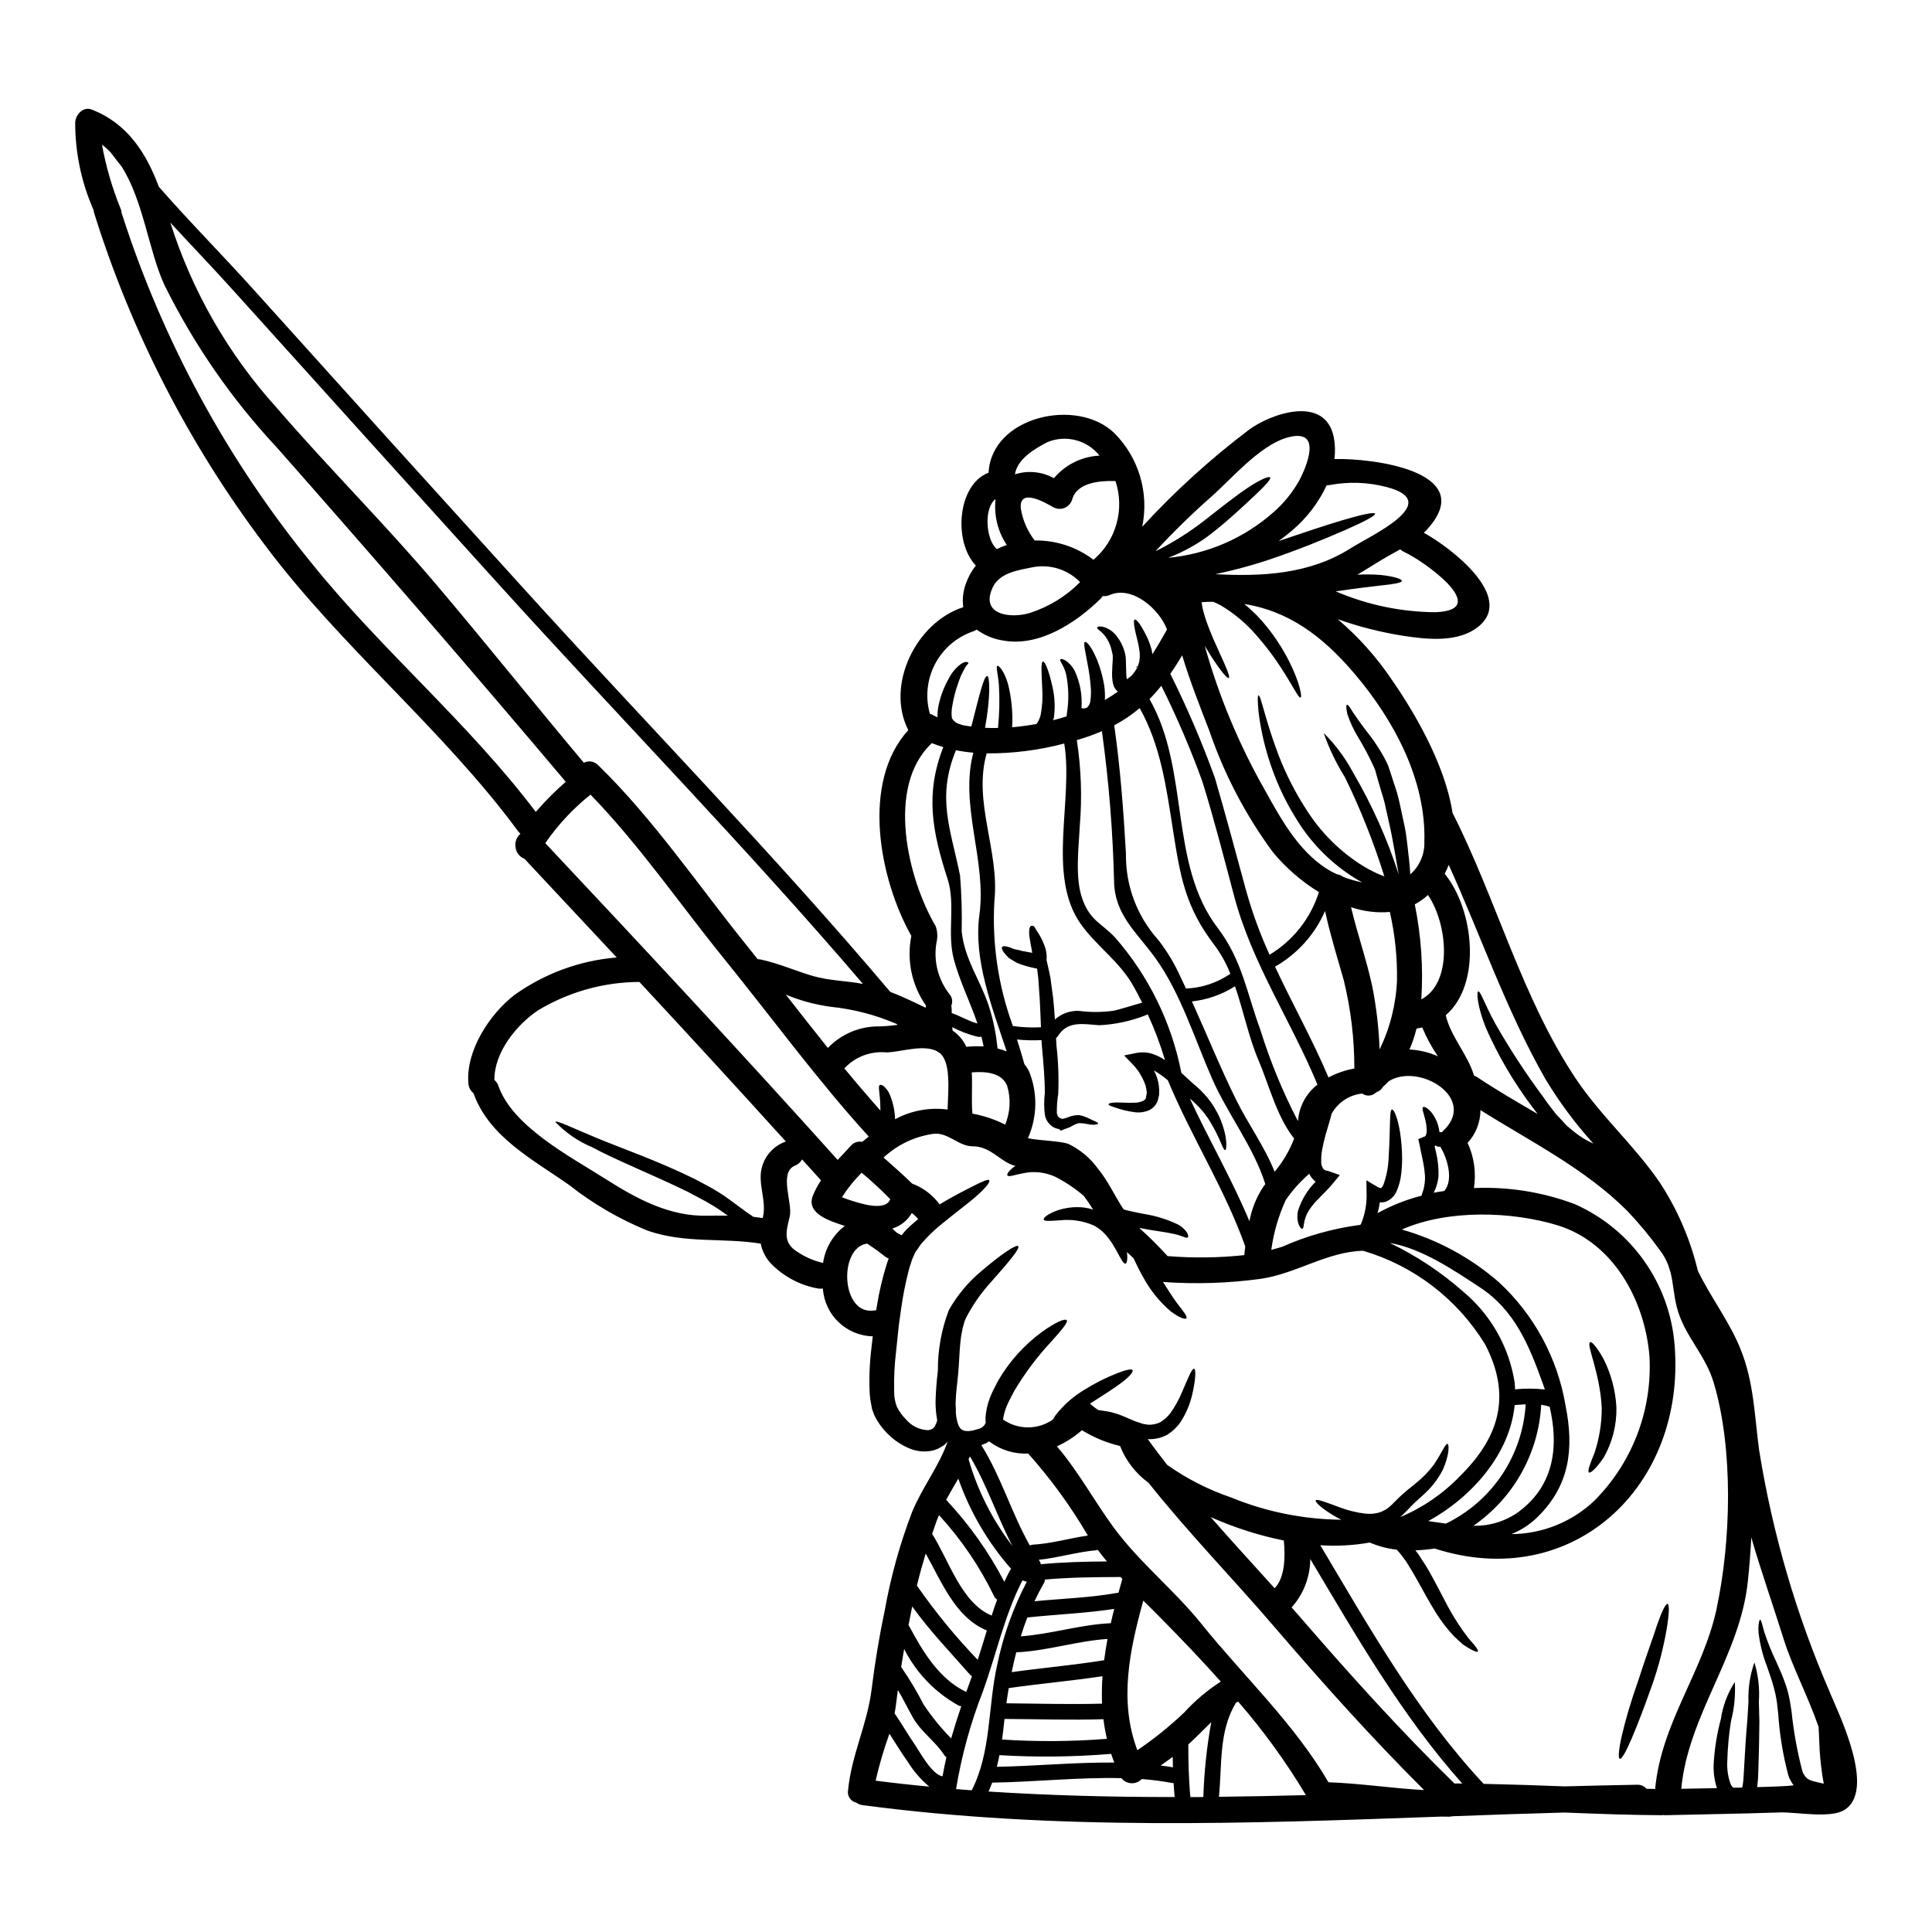 <?xml version="1.0" encoding="UTF-8"?>
<!-- Uploaded to: ICON Repo, www.svgrepo.com, Generator: ICON Repo Mixer Tools -->
<svg fill="#000000" width="800px" height="800px" version="1.1" viewBox="144 144 512 512" xmlns="http://www.w3.org/2000/svg">
 <g>
  <path d="m508.45 348.11-0.09-0.207-0.23-0.574h-0.004c-1.27-2.789-2.707-5.496-4.305-8.105-1.137-1.887-2.062-3.894-2.758-5.988-0.32-1.496-0.367-2.363-0.113-2.465 0.25-0.102 0.789 0.602 1.543 1.914 0.832 1.18 1.969 2.902 3.613 5.043 2.051 2.531 3.832 5.269 5.316 8.172l0.301 0.668c0.086 0.133 0.148 0.281 0.184 0.438l0.117 0.324c0.137 0.438 0.301 0.875 0.438 1.312 0.301 0.898 0.574 1.793 0.875 2.715v-0.004c0.68 1.906 1.234 3.852 1.656 5.828 0.438 2.074 0.875 4.074 1.289 6.035 0.418 1.961 0.551 3.797 0.789 5.57 0.301 2.512 0.555 4.809 0.668 6.926h0.004c2.465-2.168 3.832-5.328 3.727-8.609 0.508-16.371-8.125-32.391-18.531-44.59-8.703-10.27-17.711-16.598-29.191-18.465 2.195 1.793 4.195 3.812 5.965 6.031 2.293 2.856 4.281 5.941 5.938 9.207 2.805 5.57 3.477 9.445 3.016 9.578-0.555 0.184-2.117-3.246-5.387-8.219-1.895-2.906-4-5.668-6.297-8.266-2.703-3.141-5.891-5.82-9.449-7.941-0.664-0.359-1.348-0.68-2.047-0.965-0.992 0-2.004 0.043-3.039 0.113 0.066 0.508 0.137 1.012 0.227 1.52h0.004c0.355 1.492 0.801 2.957 1.336 4.394 1.016 2.785 2.164 5.25 3.086 7.297 1.891 4.098 2.973 6.656 2.555 6.883-0.418 0.227-2.16-1.867-4.672-5.731-0.527-0.832-1.105-1.773-1.703-2.785h-0.004c3.727 13.328 9.07 26.148 15.91 38.18 4.512 8.129 9.625 17.496 18.254 21.938 0.324 0.137 0.645 0.301 0.969 0.438v0.004c0.543 0.055 1.055 0.273 1.473 0.621 1.664 0.664 3.391 1.168 5.156 1.496-0.594-0.293-1.168-0.613-1.727-0.965-6.438-3.957-11.84-9.387-15.77-15.84-3.211-5.133-5.723-10.668-7.477-16.461-1.188-3.871-2.035-7.836-2.531-11.855-0.277-2.832-0.277-4.402-0.023-4.445 0.621-0.113 1.656 6.102 5.156 15.402v0.004c2.047 5.406 4.688 10.574 7.871 15.398 3.789 5.852 8.828 10.789 14.754 14.457 1.77 1.082 3.637 1.988 5.574 2.719-2.809-9-6.293-17.773-10.426-26.246-2.316-3.688-4.211-7.629-5.641-11.742 3.129 3.098 5.766 6.656 7.824 10.547 4.984 8.504 9.023 17.527 12.043 26.91-0.324-1.934-0.711-4.051-1.105-6.352-0.344-1.723-0.641-3.66-1.035-5.457-0.395-1.793-0.828-3.731-1.266-5.688-0.344-1.934-1.035-3.863-1.574-5.731-0.254-0.945-0.531-1.844-0.789-2.754-0.137-0.461-0.25-0.898-0.371-1.336zm-104.91 174.52 0.531-0.25c0.184-0.113 0.16-0.137 0.277-0.184v-0.004c0.215-0.168 0.406-0.359 0.574-0.574 0.094-0.207 0.184-0.395 0.301-0.598-0.047-0.461-0.062-0.922-0.043-1.383 0.117-1.75 0.496-3.477 1.125-5.117l0.438-1.078c0.094-0.207 0.117-0.301 0.281-0.621l0.277-0.555c0.395-0.758 0.789-1.52 1.18-2.301l-0.004-0.004c2.941-5.086 6.91-9.512 11.652-12.988 3.637-2.625 6.121-3.617 6.562-3.109 0.441 0.508-1.383 2.672-4.168 5.754h-0.004c-3.652 3.938-6.887 8.242-9.645 12.848-0.348 0.668-0.711 1.359-1.059 2.004l-0.25 0.508h-0.004c-0.094 0.145-0.172 0.301-0.23 0.461l-0.484 1.059c-0.477 1.129-0.816 2.312-1.012 3.519-0.023 0.051-0.031 0.105-0.023 0.16 3.969 2.797 9.266 2.797 13.234 0 0.211-0.387 0.441-0.766 0.695-1.129 2.082-2.676 4.641-4.945 7.547-6.691 2.766-1.742 5.688-3.223 8.727-4.418 2.328-0.898 3.844-1.266 4.121-0.832 0.277 0.438-0.789 1.703-2.785 3.223-2 1.52-4.856 3.336-7.961 5.316l-0.555 0.348h-0.004c0.184 0.109 0.355 0.242 0.508 0.395 0.539 0.477 1.117 0.91 1.73 1.289 0.395 0.066 0.789 0.113 1.238 0.184v0.004c0.68 0.078 1.359 0.191 2.027 0.34 0.621 0.184 1.266 0.367 1.934 0.555 1.359 0.484 2.879 1.18 4.121 1.703v0.004c0.621 0.258 1.262 0.48 1.91 0.664l0.461 0.16 0.113 0.047 0.277 0.047 1.152 0.18v0.004c1.098 0.039 2.188-0.188 3.176-0.664 0.996-0.609 1.879-1.391 2.602-2.305 1.32-1.832 2.414-3.812 3.269-5.902 1.574-3.684 2.555-6.125 3.109-5.965 0.484 0.113 0.461 2.691-0.508 6.859v0.004c-0.59 2.508-1.594 4.902-2.969 7.082-0.949 1.414-2.18 2.613-3.617 3.523-1.582 0.867-3.379 1.277-5.18 1.18 1.637 2.301 3.363 4.559 5.117 6.812v0.004c5.195 3.676 10.898 6.582 16.926 8.633 9.277 3.812 19.203 5.816 29.234 5.906-0.508-0.25-0.969-0.484-1.406-0.734-3.727-2.141-5.617-3.961-5.363-4.398 0.25-0.438 2.715 0.504 6.496 1.91v-0.004c2.125 0.805 4.344 1.344 6.602 1.613 1.203 0.137 2.422 0.051 3.594-0.254 1.25-0.379 2.387-1.055 3.316-1.969 0.898-0.852 1.934-1.969 3.148-3.062l0.945-0.789 0.395-0.344 0.438-0.348c0.551-0.438 1.148-0.898 1.609-1.312l-0.004 0.008c1.777-1.41 3.367-3.043 4.727-4.859 2.188-3.219 3.086-5.707 3.66-5.547 0.438 0.113 0.555 2.828-1.285 6.926h-0.004c-1.199 2.324-2.801 4.422-4.723 6.195-0.531 0.527-1.035 0.945-1.574 1.426l-0.395 0.371-0.23 0.207-0.18 0.156-0.715 0.691c-0.965 0.945-2.004 2.141-3.43 3.43h-0.004c5.984-2.516 11.387-6.231 15.883-10.91 10.453-10.336 13.652-21.363 6.609-34.879v0.004c-7.324-11.988-18.848-20.828-32.324-24.797-9.484 0.227-17.656 6.008-26.957 7.41-8.641 1.195-17.383 1.48-26.082 0.855 1.406 2.254 2.695 4.211 3.754 5.66 1.656 2.141 2.828 3.57 2.441 3.984-0.324 0.371-2.004-0.203-4.281-1.969h-0.004c-2.875-2.504-5.281-5.496-7.109-8.844-1.016-1.793-1.867-3.5-2.602-5.117-0.598-0.555-1.18-1.082-1.75-1.637 0.23 1.867 0 2.996-0.367 3.062-0.578 0.137-1.289-1.383-2.488-3.566-0.301-0.531-0.645-1.129-1.016-1.727-0.406-0.621-0.844-1.219-1.312-1.793-0.98-1.262-2.223-2.297-3.637-3.039-2.789-1.211-5.84-1.68-8.863-1.359-2.441 0.16-4.234 0.348-4.371-0.207-0.113-0.484 1.125-1.543 3.844-2.488 1.59-0.512 3.25-0.777 4.922-0.789 1.469-0.023 2.934 0.195 4.332 0.648-0.832-1.316-1.656-2.535-2.512-3.66-2.289-1.953-4.793-3.633-7.465-5.008-2.676-1.242-5.684-1.582-8.566-0.965-1.105 0.25-2.094 0.438-2.856 0.641-0.758 0.203-1.219 0.137-1.336-0.09-0.113-0.227 0.09-0.668 0.598-1.219h0.004c0.453-0.492 0.973-0.922 1.543-1.27-3.867-0.875-6.422-5.203-11.352-5.203-3.707 0.023-6.469-3.727-10.312-3.312-4.973 0.672-9.613 2.875-13.285 6.297 2.578 2.254 5.117 4.535 7.574 6.902 2.914 1.086 5.441 3.004 7.277 5.512 3.613-2.188 6.691-3.727 8.816-4.809 2.555-1.289 4.051-1.969 4.328-1.574 0.281 0.395-0.664 1.68-2.805 3.66-2.211 2.051-5.574 4.469-9.414 7.621v-0.004c-2.051 1.621-3.945 3.422-5.664 5.391-0.395 0.504-0.766 1.031-1.105 1.574l-0.574 0.789-0.418 0.922-0.48 1.082-0.301 0.969-0.324 0.965-0.301 1.129 0.004-0.004c-0.848 3.297-1.504 6.641-1.969 10.016-0.23 1.727-0.555 3.707-0.715 5.363-0.18 1.887-0.395 3.82-0.598 5.754-0.438 3.582-0.617 7.191-0.527 10.797-0.016 1.379 0.234 2.746 0.734 4.031 0.621 1.227 1.438 2.348 2.418 3.312 1.465 1.758 3.617 2.797 5.902 2.856 0.191-0.031 0.375-0.078 0.555-0.141l0.277-0.113 0.137-0.07h0.047c0.211-0.148 0.402-0.32 0.574-0.508 0-0.094 0.047-0.113 0.113-0.184h0.004c0.289-0.504 0.508-1.047 0.645-1.609-0.293-1.598-0.438-3.215-0.438-4.84 0.062-2.754 0.27-5.508 0.621-8.242-0.047-5.504 0.938-10.969 2.902-16.113 2.203-3.906 5.098-7.387 8.539-10.266 5.594-4.789 9.344-7.184 9.84-6.691 0.574 0.551-2.394 4.098-7.113 9.414l0.004 0.004c-2.715 2.938-5.008 6.238-6.82 9.805-0.195 0.461-0.359 0.938-0.48 1.426-0.168 0.496-0.301 1.004-0.395 1.52-0.254 1.141-0.43 2.293-0.531 3.453-0.25 2.441-0.301 5.117-0.551 7.965-0.25 2.852-0.645 5.387-0.688 7.805h-0.004c-0.012 0.148-0.012 0.293 0 0.438 0.043 0.758 0.066 1.543 0.066 2.363 0.062 1.133 0.297 2.254 0.695 3.316 0.367 0.641 0.621 1.102 1.125 1.242v0.004c0.262 0.145 0.551 0.227 0.852 0.234 0.371 0.051 0.754 0.043 1.125-0.023 0.422-0.031 0.84-0.117 1.242-0.25l0.621-0.184 0.324-0.09 0.16-0.047zm225.4 69.914c2.363 5.641 12.43 26.082 3.707 31.191-3.754 2.211-12.824 0.441-16.879 0.578-10.082 0.344-20.164 0.484-30.25 0.734l0.008 0.004c-0.219 0.023-0.434 0.004-0.645-0.047-0.168 0.027-0.34 0.047-0.508 0.047-8.586-0.047-17.148-0.371-25.738-0.711-9.926 0.277-19.852 0.605-29.789 0.988-0.285 0.074-0.578 0.113-0.875 0.113-0.691 0-1.359-0.023-2.051-0.023-51.168 1.844-102.12 3.754-153.34-3.039h0.004c-0.602-0.082-1.172-0.309-1.66-0.664-1.457-0.312-2.418-1.707-2.188-3.176 0.852-9.277 5.086-17.5 6.238-26.766 0.875-7.066 2.027-14.062 3.5-21.043 1.59-8.895 4.019-17.621 7.25-26.059 2.648-6.441 7.086-12.039 9.395-18.578 0-0.023 0-0.023-0.023-0.023-0.25 0.301-0.461 0.461-0.691 0.715l-0.09 0.09-0.301 0.23-0.16 0.09-0.348 0.207-0.711 0.414v0.004c-0.5 0.234-1.016 0.426-1.543 0.574-2.109 0.488-4.316 0.285-6.301-0.574-1.844-0.766-3.543-1.848-5.016-3.199-1.559-1.387-2.863-3.031-3.867-4.859l-0.434-0.902c-0.113-0.258-0.211-0.52-0.297-0.789l-0.117-0.324-0.043-0.16-0.047-0.066-0.07-0.301-0.137-0.789-0.004 0.004c-0.219-1.023-0.367-2.062-0.438-3.109-0.188-3.981-0.043-7.969 0.438-11.922 0.117-1.105 0.23-2.188 0.371-3.269-7.023-0.156-12.762-5.656-13.215-12.664-0.383 0.055-0.77 0.062-1.152 0.023-4.551-0.785-8.762-2.918-12.09-6.121-1.672-1.539-2.801-3.57-3.227-5.801-10.293-1.633-19.844 0.047-29.973-3.43-7.445-3.027-14.426-7.09-20.742-12.062-9.578-6.769-21.273-12.711-25.414-24.379-0.781-0.613-1.266-1.523-1.34-2.512-0.789-8.633 5.598-18.418 12.16-23.48 7.977-5.719 17.355-9.164 27.137-9.969-8.133-8.727-16.285-17.441-24.445-26.152v0.004c-1.422-0.551-2.371-1.91-2.394-3.434-0.016-0.129-0.023-0.262-0.023-0.395 0.027-1.082 0.52-2.102 1.348-2.801-0.203-0.184-0.387-0.383-0.555-0.598-20.102-27.262-46.875-48.766-67.223-75.996-20-26.488-35.285-56.219-45.188-87.898-0.066-0.246-0.109-0.5-0.137-0.758-3.25-7.352-4.918-15.305-4.887-23.344 0.16-2.027 2.117-4.211 4.375-3.336 9.551 3.727 14.457 11.578 17.793 20.469 8.148 9.32 16.988 18.207 25.117 27.258 23.688 26.336 47.445 52.633 71.273 78.887 32.324 35.66 66.344 70.402 97.438 107.21 3.199 1.219 6.297 2.715 9.391 4.211 0.012-0.199 0.035-0.398 0.066-0.598-3.762-5.356-5.16-12.023-3.863-18.441-8.449-14.984-13.445-40.68-0.809-54.539-6.102-11.922 2.074-28.566 14.562-32.574v0.004c-0.281-2.106-0.043-4.25 0.695-6.238 0.598-1.738 1.492-3.359 2.648-4.789-6.082-6.398-4.859-21.527 3.363-24.613 0.789-14.957 23.434-20.027 33.285-10.543 6.516 6.504 9.309 15.852 7.434 24.863 8.609-9.363 18.039-17.938 28.18-25.621 5.711-4.301 20.258-9.504 22.586 1.867l-0.004-0.004c0.375 1.914 0.43 3.875 0.164 5.805 10.684-0.23 36.348 3.336 25.875 17.105-0.66 0.867-1.383 1.684-2.168 2.438 7.277 4.004 23.918 16.828 14.688 24.68-5.316 4.535-13.746 3.613-20.191 2.621h0.004c-5.894-0.934-11.691-2.406-17.32-4.394 5.453 4.641 10.254 10 14.262 15.934 5.594 8.035 14.168 22.262 16.156 35.379 11.699 23.047 18.324 48.969 32.738 70.539 6.562 9.785 15.469 17.637 22.121 27.328v-0.004c4.723 7.18 8.16 15.129 10.156 23.484 3.477 7.207 8.516 13.629 11.441 21.09 3.43 8.66 3.59 17.426 4.809 26.516h0.004c3.547 22.094 9.852 43.656 18.762 64.184zm-1.633 24.152h0.004c-0.539-2.938-0.902-5.906-1.082-8.887-0.094-2.211-0.188-4.258-0.277-6.148-2.754-7.961-6.981-16.02-9.234-23.18-2.754-8.84-5.965-17.891-8.609-27.051-0.207 3.984-0.508 7.894-0.922 11.719-2.074 19.68-15.797 35.293-17.637 54.906 3.148-0.07 6.297-0.113 9.445-0.184l0.004-0.004c-0.727-2.223-1.008-4.57-0.828-6.906 0.246-3.844 0.871-7.652 1.867-11.371 0.523-3.504 1.785-6.859 3.703-9.84 0.211 3.484-0.133 6.981-1.012 10.359-0.578 3.621-0.906 7.273-0.992 10.938-0.078 1.941 0.219 3.879 0.879 5.707 0.156 0.41 0.43 0.766 0.785 1.016 0.789-0.023 1.543-0.023 2.301-0.047v-0.023h0.004c0.121-0.52 0.203-1.043 0.254-1.574 0.137-0.965 0.137-2.301 0.227-3.406 0.137-2.301 0.277-4.516 0.395-6.633 0.117-2.117 0.32-4.121 0.461-6.008 0.141-1.887 0.227-3.617 0.32-5.203v0.004c-0.129-3.508 0.406-7.008 1.574-10.316 1.02 3.379 1.418 6.91 1.18 10.43 0.023 1.609 0.094 3.387 0.137 5.269-0.043 1.891-0.066 3.894-0.09 6.012-0.023 2.117-0.137 4.348-0.184 6.652-0.066 1.18-0.023 2.234-0.203 3.617-0.023 0.344-0.07 0.688-0.117 1.059 2.027-0.047 4.078-0.117 6.102-0.207 1.18-0.047 2.363-0.137 3.57-0.25l-0.004-0.004c-0.238-0.324-0.453-0.664-0.645-1.016l-0.527-0.965-0.254-0.758h-0.004c-1.41-5.359-2.305-10.84-2.668-16.371-0.16-1.219-0.254-2.508-0.438-3.59-0.172-1.062-0.402-2.113-0.691-3.148-0.527-2.047-1.262-3.981-1.867-5.777-1.109-2.863-1.852-5.859-2.207-8.906-0.137-2.188 0.207-3.312 0.414-3.363 0.324 0 0.508 1.219 1.082 3.176 0.918 2.769 2.012 5.477 3.269 8.105 0.758 1.723 1.656 3.613 2.394 5.824 0.41 1.156 0.73 2.34 0.969 3.543 0.277 1.219 0.414 2.363 0.621 3.637 0.543 5.266 1.48 10.484 2.809 15.609l0.25 0.758 0.281 0.395c0.117 0.305 0.316 0.566 0.574 0.762 0.113 0.117 0.203 0.23 0.324 0.348l0.438 0.227h-0.004c0.336 0.188 0.703 0.32 1.082 0.395 0.859 0.234 1.789 0.449 2.797 0.672zm-28.387-46.445c3.82-17.711 4.488-42.117-0.734-59.719-2.234-7.621-7.918-12.637-9.809-20.117-0.852-3.34-0.922-6.332-1.68-9.281l-0.621-1.934v0.004c-0.516-1.332-1.211-2.586-2.07-3.727-2.664-3.695-5.57-7.211-8.703-10.523-11.305-11.305-25.586-18.352-38.965-26.766v0.004c-0.004 3.219-1.223 6.316-3.41 8.676 1.73 3.738 2.312 7.906 1.68 11.977 9.082-0.391 18.145 1.051 26.66 4.234 7.379 3.25 13.738 8.441 18.406 15.016 4.668 6.57 7.473 14.285 8.113 22.324 3.062 37.457-26.98 65.73-63.586 53.961-1.695 0.25-3.402 0.41-5.117 0.48 0.227 0.301 0.395 0.461 0.734 0.922l0.668 1.039c0.922 1.359 1.82 2.781 2.644 4.301 1.68 2.996 3.086 5.848 4.445 8.379l0.004 0.004c1.176 2.199 2.484 4.328 3.914 6.375 0.617 0.832 1.18 1.574 1.676 2.277 0.578 0.668 1.062 1.242 1.477 1.703 0.789 0.969 1.18 1.613 0.988 1.82-0.191 0.203-0.852-0.043-1.969-0.641-0.527-0.324-1.18-0.691-1.934-1.219-0.691-0.598-1.473-1.316-2.363-2.141h0.004c-1.844-1.957-3.484-4.094-4.902-6.379-1.574-2.535-3.148-5.387-4.723-8.266-0.809-1.477-1.637-2.832-2.441-4.144l-0.598-0.969c-0.094-0.16-0.441-0.574-0.621-0.852l-0.004 0.004c-0.398-0.598-0.84-1.168-1.312-1.707-0.203-0.25-0.395-0.461-0.621-0.688-2.449-0.277-4.844-0.906-7.113-1.867-0.023 0-0.023-0.023-0.047-0.023-4.32 0.773-8.723 1.012-13.102 0.715 13.074 21.938 25.785 44.5 43.297 63.238 7.16 0.16 14.301 0.383 21.43 0.668 6.398-0.16 12.801-0.324 19.223-0.438l0.004 0.004c0.957-0.047 1.887 0.352 2.512 1.082 0.758 0 1.52 0 2.277 0.043 1.641-17.66 12.648-30.805 16.309-47.844zm-32.113-28.844h0.004c9.891-10.078 15.09-23.859 14.316-37.961-1.18-14.664-9.445-30.203-24.473-34.762-11.855-3.613-28.844-4.281-41.141 1.152 9.484 2.707 18.258 7.469 25.695 13.949 9.352 8.645 15.57 20.148 17.68 32.711 2.277 11.375 1.125 21.156-7.414 29.52-1.988 1.957-4.34 3.496-6.93 4.535 8.328-0.047 16.316-3.324 22.281-9.137zm-5.512-97.355h0.004c1.52 1.211 3.191 2.227 4.969 3.016-4.785-5.285-9.051-11.023-12.727-17.129-10.336-18.105-17.035-37.844-25.625-56.746-0.297 0.809-0.648 1.598-1.059 2.359 7.781 9.508 9.875 29.238 0.277 37.504 1.383 5.801 5.777 10.27 7.508 16h-0.004c0.293 0.094 0.57 0.227 0.828 0.395 5.117 3.43 10.594 6.582 16.023 9.762-0.551-0.715-1.082-1.406-1.609-2.121v-0.004c-4.793-6.383-8.84-13.297-12.066-20.598-2.363-5.848-2.531-9.648-2.07-9.762 0.574-0.184 1.746 3.477 4.559 8.609v-0.004c3.856 6.75 8.117 13.262 12.754 19.5 0.645 0.969 1.312 1.867 1.969 2.695 0.656 0.832 1.266 1.723 2.004 2.441 0.734 0.715 1.383 1.496 2.047 2.231 0.793 0.641 1.535 1.262 2.246 1.875zm-14.617 100.42c9.367-7.086 10.383-17.477 7.984-27.695-0.066-0.023-0.137 0-0.203-0.047l0.004 0.004c-0.664-0.211-1.34-0.363-2.027-0.461-0.699 12.891-7.332 24.734-17.957 32.066 4.391 0.105 8.691-1.25 12.227-3.859zm6.723-32.273c-0.207-0.598-0.418-1.219-0.645-1.82-3.543-9.875-7.41-19.219-16.531-25.191-6.981-4.582-15.402-10.336-23.898-11.789v0.004c7.039 3.387 13.574 7.723 19.434 12.891 7.293 6.086 12.133 14.609 13.625 23.988 0.074 0.633 0.113 1.27 0.117 1.91 2.637-0.266 5.293-0.254 7.926 0.035zm-5.117 3.961c-0.965 0.047-1.91 0.141-2.879 0.184-1.219 12.801-11.168 24.336-22.906 30.758 1.543 0.23 3.109 0.461 4.676 0.668h0.004c6.012-2.914 11.137-7.375 14.852-12.926 3.715-5.551 5.883-11.992 6.285-18.656zm-18.398 100.47c0.551 0 1.082 0.023 1.633 0.023-16-17.934-28.016-38.926-40.285-59.508-0.016 4.742-1.777 9.316-4.949 12.844 0.969 1.082 1.938 2.164 2.879 3.269 12.938 14.957 26.156 29.582 40.289 43.395 0.145 0 0.285-0.023 0.434-0.023zm-3.148-157c2.555-2.973 0.789-8.66-0.969-11.629-0.023-0.023-0.023-0.07-0.047-0.113-0.379 0.039-0.758-0.023-1.102-0.184l-0.184-0.184-0.25 0.254c0.16 0.664 0.32 1.312 0.48 2.023h-0.004c0.43 1.938 0.617 3.922 0.555 5.902-0.137 1.527-0.566 3.016-1.266 4.379 0.926-0.172 1.848-0.312 2.785-0.449zm-0.438-15.797c9.551-8.703-6.262-18.371-14.297-13.281v0.004c-0.461 0.504-0.953 0.977-1.473 1.426-0.379 0.688-1.004 1.207-1.75 1.449l-0.348 0.277h0.004c-0.992 0.809-2.402 0.848-3.434 0.09-3.406 0.359-6.43 2.352-8.102 5.34-0.207 0.922-0.645 2.301-1.152 4.074-0.559 1.793-1.016 3.617-1.359 5.461-0.195 1-0.281 2.019-0.25 3.039-0.066 0.758 0.156 1.516 0.621 2.117 0.043 0.203 0.344 0.16 0.461 0.324 0.227 0.066 0.527 0.09 0.789 0.18l3.059 1.062-1.656 2.023c-1.543 1.891-3.082 3.269-4.301 4.582h-0.004c-1.066 1.051-1.977 2.254-2.695 3.57-0.418 0.871-0.703 1.797-0.852 2.754-0.094 0.789-0.184 1.262-0.438 1.312-0.25 0.047-0.578-0.277-0.922-1.035v-0.004c-0.441-1.227-0.504-2.555-0.184-3.82 0.922-2.875 2.516-5.484 4.648-7.621-0.258-0.156-0.484-0.359-0.664-0.598-0.438-0.43-0.789-0.938-1.035-1.496-2.375 2.047-4.469 4.391-6.238 6.977-1.914 4.184-3.203 8.629-3.824 13.188 0.941-0.25 1.887-0.504 2.805-0.789l0.004 0.004c6.586-2.938 13.566-4.898 20.719-5.828 0.082-0.051 0.16-0.113 0.23-0.184 1.09-2.629 1.598-5.465 1.496-8.309l-0.047-3.316 2.926 1.727c0.289 0.188 0.621 0.297 0.969 0.324 0.273-0.246 0.488-0.555 0.621-0.898 0.832-2.316 1.297-4.746 1.379-7.207 0.156-2.418 0.227-4.648 0.277-6.516 0.113-3.773 0.09-6.031 0.551-6.191 0.574-0.184 1.574 2.184 2.188 6.008 0.352 2.254 0.535 4.531 0.551 6.812 0.012 1.387-0.062 2.769-0.227 4.144-0.164 1.594-0.57 3.152-1.203 4.621-0.562 1.367-1.688 2.426-3.086 2.902-0.453 0.105-0.922 0.137-1.383 0.09-0.133 0.973-0.332 1.934-0.598 2.875 3.668-2.031 7.582-3.586 11.645-4.625 0.117-0.461 0.281-0.922 0.461-1.43v0.004c0.348-1.234 0.504-2.516 0.461-3.801-0.129-1.699-0.391-3.383-0.785-5.039-0.227-1.082-0.438-2.141-0.641-3.148l-0.348-1.574 1.496-0.621v-0.004c0.223-0.047 0.414-0.203 0.508-0.414 0.16-0.418 0.238-0.863 0.227-1.312-0.031-1.004-0.176-2-0.438-2.969-0.414-1.773-0.898-2.754-0.574-3.148 0.184-0.113 0.531-0.113 1.035 0.23 0.707 0.504 1.301 1.148 1.75 1.887 0.734 1.109 1.234 2.356 1.473 3.66 0.059 0.25 0.086 0.504 0.09 0.762 0.23 0.027 0.453 0.078 0.672 0.16 0.062-0.07 0.105-0.207 0.199-0.281zm-1.844-137.59c15.309-0.602-3.543-13.84-8.289-15.934-0.402-0.176-0.77-0.426-1.082-0.734-1.125 0.645-2.363 1.285-3.637 2.027-2.602 1.496-5.117 3.176-7.734 4.695 2.117-0.113 4.242-0.082 6.356 0.09 3.457 0.395 5.512 1.082 5.438 1.574-0.074 0.492-2.141 0.852-5.41 1.18-3.148 0.348-7.387 0.875-12.105 1.574h-0.008c8.371 3.598 17.375 5.477 26.484 5.527zm-3.797 102.61c8.422-4.422 7-19.984 1.77-27.672h0.004c-1.062 0.969-2.238 1.801-3.5 2.484 1.688 8.281 2.269 16.75 1.734 25.188zm4.398 15.078c-1.641-2.398-3.027-4.961-4.144-7.644-0.484 0.113-0.988 0.207-1.52 0.301-0.465 1.898-1.09 3.754-1.867 5.547 2.606 0.117 5.16 0.727 7.539 1.797zm-10.836-20.145c0.09-6.09-0.547-12.168-1.891-18.105-3.481 0.293-6.984-0.137-10.289-1.266 1.656 7 4.051 13.777 5.594 20.832v0.004c1.113 5.562 1.77 11.203 1.969 16.871 2.781-5.731 4.352-11.973 4.617-18.336zm-12.25-114.51c5.16-3.289 24.91-12.203 9.484-16.207-4.922-1.293-10.074-1.473-15.078-0.527-0.262 0.035-0.523 0.051-0.785 0.043-2.148 4.602-5.266 8.688-9.141 11.973-1.18 1.012-2.394 1.934-3.59 2.828 6.297-2.117 11.992-4.051 16.391-5.363 5.512-1.656 8.977-2.394 9.164-1.887 0.184 0.508-2.969 2.164-8.195 4.445-5.227 2.277-12.547 5.316-20.859 8.059h-0.004c-4.359 1.414-8.793 2.59-13.281 3.523 12.461 0.664 25.031 0.023 35.895-6.887zm0.945 137.88c0.012-7.887-0.934-15.75-2.809-23.41-1.75-6.125-3.617-12.133-4.953-18.324l0.004-0.004c-2.707 6.227-7.363 11.402-13.262 14.758 4.582 9.809 9.898 19.285 14.168 29.352h0.004c2.144-1.133 4.457-1.93 6.848-2.359zm-6.859 189.16c8.473 0.301 16.875 1.613 25.348 2.074-13.93-13.859-27.027-28.5-39.828-43.418-10.82-12.617-22.789-24.91-33.219-38.035l-0.004 0.004c-3.383-2.465-5.996-5.844-7.523-9.738-3.574-0.84-6.988-2.258-10.109-4.188-1.984 1.746-4.219 3.191-6.629 4.281 5.684 6.652 9.762 14.273 14.957 21.383 6.883 9.395 16 16.555 23.254 25.551 11.262 14.004 24.68 26.512 33.754 42.086zm-15.609-219.3c6.242-3.75 10.891-9.656 13.078-16.598-4.59-2.816-8.688-6.363-12.137-10.5-7.25-9.812-12.949-20.684-16.898-32.23-2.508-6.516-5.156-13.191-7.203-20.008-1.039 1.727-2.074 3.363-3.148 4.879v0.004c4.473 8.973 8.426 18.199 11.836 27.625 2.926 10.059 5.617 20.168 8.379 30.273h0.004c1.605 5.664 3.641 11.199 6.09 16.555zm7.848-125.65c0.832-1.539 6.496-12.754-1.336-11.785-7.918 0.988-16.07 10.867-21.848 15.953h0.004c-5.203 4.582-10.168 9.43-14.871 14.527 0.047-0.023 0.09-0.023 0.137-0.047 4.336-2.176 8.461-4.754 12.316-7.695 4.559-3.57 8.773-6.93 12.039-9.098 3.266-2.164 5.574-3.106 5.871-2.691 0.301 0.414-1.359 2.231-4.168 4.856s-6.652 6.297-11.395 10.012l0.004 0.004c-3.488 2.691-7.352 4.859-11.469 6.422 10.387-0.965 20.195-5.223 27.996-12.152 2.688-2.375 4.961-5.18 6.723-8.305zm-0.277 169.35 0.004-0.004c0.344-3.668 2.199-7.027 5.117-9.277-7.019-16.969-17.379-32.137-22.102-50.051-2.691-10.105-5.293-20.301-8.398-30.273v0.004c-3.133-8.656-6.762-17.129-10.867-25.367-1.012 1.238-2.051 2.418-3.148 3.519 10.773 18.785 5.039 43.578 18.105 60.684 6.441 8.449 7.711 17.32 11.324 27.094v0.004c2.586 8.285 5.898 16.328 9.898 24.031 0.023-0.137 0.047-0.25 0.07-0.367zm-6.238 124.18c2.856-2.856 2.805-8.727 2.465-12.34v-0.301h0.004c-6.562-1.328-12.965-3.367-19.086-6.074l-0.324-0.137c5.574 6.352 11.305 12.613 16.945 18.852zm0-110.37h0.004c2.207-2.629 3.957-5.609 5.18-8.816-4.559-5.594-6.746-14.434-9.414-20.648-2.625-6.125-4.008-13.168-6.262-19.68-3.449 2.188-7.356 3.559-11.414 4.008 3.914 8.633 7.457 17.449 11.672 25.977 3.191 6.5 7.59 12.461 10.238 19.16zm-3.016 4.008c0.184-0.25 0.367-0.484 0.551-0.734-2.992-9.648-10.035-18.672-14.066-27.879-4.602-10.453-8.379-22.77-15.098-32.07-4.902-6.789-10.684-11.324-10.914-20.145l0.004-0.004c-0.316-13.363-1.391-26.695-3.227-39.938-2.16 0.941-4.383 1.73-6.652 2.363 1.16 7.523 1.426 15.16 0.789 22.746-0.277 5.902-1.336 13.812 0.711 19.43 2.074 5.754 5.117 6.375 8.613 10.109v-0.004c8.93 10.203 14.996 22.59 17.594 35.895 1.453 1.316 2.754 2.602 4.121 3.707v0.004c0.672 0.59 1.309 1.223 1.91 1.887 0.613 0.637 1.176 1.32 1.68 2.047 0.5 0.645 0.941 1.328 1.316 2.051 0.383 0.633 0.73 1.293 1.035 1.969 2.328 5.227 1.969 8.77 1.574 8.816-0.621 0.137-1.316-3.199-4.008-7.508v0.004c-0.316-0.578-0.688-1.125-1.105-1.637-0.395-0.598-0.844-1.16-1.336-1.68-0.473-0.562-0.988-1.09-1.543-1.574-0.422-0.453-0.883-0.867-1.383-1.238 5.066 10.934 11.145 21.359 15.773 32.48 0.609-3.246 1.855-6.336 3.664-9.098zm-11.738 161.63c7.688-0.09 15.352-0.227 23.047-0.438-5.242-8.781-11.254-17.078-17.961-24.797-0.203 0.113-0.414 0.227-0.598 0.344-0.023 0.047-0.023 0.094-0.066 0.137-4.492 7.465-3.57 16.398-4.422 24.754zm6.723-143.54c0.066-0.758 0.16-1.52 0.25-2.328-5.457-15.309-14.297-29.027-20.512-44.016h0.004c-1.07-0.887-2.203-1.703-3.383-2.438-0.105-0.043-0.207-0.098-0.301-0.164 0.074 0.184 0.16 0.359 0.254 0.531 0.793 1.633 1.18 3.438 1.129 5.25l-0.023 0.715c-0.023 0.203-0.094 0.367-0.113 0.527l-0.137 0.508-0.047 0.25-0.023 0.07-0.07 0.25-0.004 0.043-0.07 0.16c-0.41 0.906-1.102 1.656-1.969 2.141-1.312 0.617-2.781 0.824-4.211 0.602-1.711-0.246-3.391-0.656-5.019-1.223-1.082-0.371-1.727-0.574-1.727-0.832 0-0.254 0.645-0.48 1.91-0.504 1.262-0.023 2.973 0.137 4.93 0.066l-0.004 0.004c0.91 0.012 1.805-0.211 2.602-0.645 0.258-0.207 0.449-0.48 0.551-0.789l0.023-0.07-0.137-0.023 0.07-0.113 0.113-0.527c0.023-0.16 0.066-0.348 0.09-0.508l-0.066-0.348c-0.051-0.543-0.152-1.082-0.297-1.609-0.215-0.633-0.48-1.25-0.789-1.844-0.645-1.301-1.473-2.504-2.465-3.57l-2.418-2.484 3.406-0.691c1.219-0.219 2.465-0.172 3.66 0.137 1.082 0.32 2.117 0.77 3.086 1.336 0.25 0.16 0.438 0.324 0.691 0.461h0.004c-1.234-4.156-2.766-8.219-4.582-12.156-0.141 0.105-0.297 0.184-0.461 0.234-3.953 1.566-8.141 2.465-12.387 2.668-4.168-0.277-8.355-1.285-10.957 2.879-0.117 0.203-0.285 0.379-0.484 0.508 0.047 0.711 0.07 1.383 0.113 2.094 0.484 4.215 0.637 8.465 0.461 12.707-0.273 1.676-0.395 3.371-0.367 5.066 0.031 0.434 0.219 0.844 0.527 1.148 0.18 0.137 0.383 0.238 0.598 0.301-0.277 0.07 0.789 0.137 0.598 0.07h0.004c0.539-0.109 1.07-0.281 1.574-0.508 0.707-0.266 1.453-0.414 2.207-0.438 0.137-0.012 0.277-0.012 0.418 0l0.203 0.043 0.418 0.094c0.258 0.062 0.512 0.141 0.758 0.23 0.527 0.207 1.059 0.418 1.402 0.598 0.531 0.285 1.078 0.535 1.637 0.758 0.395 0.184 0.598 0.348 0.598 0.484 0 0.137-0.207 0.23-0.691 0.301-0.668 0.082-1.348 0.043-2.004-0.113-0.367-0.066-0.758-0.137-1.18-0.207-0.203-0.043-0.504-0.02-0.758-0.043l-0.414-0.023-0.215-0.004c0.207 0.023 0 0.023 0 0.047-0.477 0.113-0.938 0.301-1.359 0.551-0.703 0.43-1.465 0.754-2.258 0.969l-0.504 0.227-0.301 0.16h-0.281l-0.203-0.184-0.051-0.109-0.09-0.047-0.207-0.066h-0.004c-0.547-0.102-1.07-0.305-1.543-0.598-1.027-0.695-1.754-1.758-2.027-2.973-0.266-1.945-0.281-3.918-0.043-5.867 0.023-3.801-0.348-7.781-0.758-12.387-0.047-0.574-0.07-1.152-0.117-1.727h-0.004c-2.164 0.117-4.332 0.062-6.488-0.164 0.691 2.188 1.359 4.352 1.969 6.562 0.441 0.527 0.828 1.098 1.152 1.703 2.387 5.75 2.305 12.227-0.234 17.91 3.41 0.668 8.793 0.715 10.82 1.543 3.098 1.512 5.769 3.766 7.781 6.562 2.715 3.293 4.422 7.254 6.769 10.754 1.426 0.414 3.148 0.758 4.949 1.125 3.246 0.477 6.406 1.43 9.371 2.832 0.992 0.496 1.84 1.242 2.461 2.16 0.418 0.691 0.395 1.219 0.184 1.34-0.504 0.25-1.496-0.531-3.684-0.969-2.16-0.508-5.383-0.832-9.094-1.574h-0.047 0.004c2.629 2.352 5.137 4.844 7.504 7.457 6.769 0.551 13.574 0.465 20.328-0.254zm-3.691-74.562c-1.094-2.777-2.555-5.394-4.348-7.781-7.602-9.969-8.934-18.027-10.867-30.391-1.75-11.168-3.246-22.328-8.816-32.227v-0.004c-2.082 1.754-4.344 3.285-6.746 4.559 1.609 11.305 2.465 22.652 3.109 34.047-0.129 8.402 2.922 16.543 8.539 22.793 2.375 3.047 4.371 6.371 5.941 9.898 0.504 0.988 0.941 2.023 1.426 3.016h-0.004c4.215-0.172 8.289-1.527 11.766-3.91zm-7.16 218.17c0.207-6.66 0.906-13.293 2.094-19.844-2.023 1.969-3.984 4.008-6.078 5.902 0 4.281 0.094 9.254 0.551 13.953zm-5.117-22.355c2.879-3.16 6.152-5.93 9.738-8.242-5.137-5.754-10.406-11.258-15.473-16.391-1.656-1.703-3.363-3.387-5.066-5.066-3.637 13.215-6.492 26.566-1.574 39.645h0.004c4.387-2.969 8.523-6.297 12.363-9.945zm-2.488 22.355c-0.113-1.219-0.207-2.465-0.277-3.707-0.094-0.023-0.184 0.023-0.281 0h0.008c-2.688-0.496-5.402-0.848-8.125-1.059-0.066 0.059-0.137 0.113-0.211 0.16-0.727 0.676-1.707 1.02-2.699 0.945-0.992-0.074-1.906-0.562-2.527-1.34-11.395-0.281-23.203 1.035-34.242 1.18-0.301 0.789-0.598 1.574-0.965 2.363 16.461 1.062 32.902 1.477 49.316 1.457zm-0.461-7.871c-0.023-0.945-0.023-1.867-0.047-2.781-1.059 0.789-2.117 1.539-3.199 2.297 1.078 0.137 2.16 0.277 3.242 0.48zm-1.613-301.44c0-0.023 0.023-0.047 0.047-0.094-2.027-5.457-9.277-11.738-15.191-9.141-0.586 0.258-1.23 0.355-1.863 0.281-0.16 0.281-0.363 0.539-0.598 0.758-6.516 6.375-16.371 12.867-26.012 10.98l-0.004 0.004c-2.449-0.41-4.766-1.391-6.769-2.859-0.336 0.238-0.711 0.418-1.105 0.531-4.301 1.512-7.863 4.606-9.961 8.652-2.102 4.047-2.578 8.738-1.34 13.125 0.215 0.066 0.422 0.148 0.621 0.254 0.453 0.25 0.922 0.473 1.402 0.668-0.035-1.223 0.098-2.449 0.395-3.637 0.543-2.348 1.43-4.602 2.625-6.691 0.758-1.496 1.855-2.797 3.199-3.797 1.238-0.832 1.887-0.484 1.969-0.281 0.082 0.203-0.598 0.645-0.922 1.363-0.727 1.227-1.312 2.531-1.75 3.887-0.723 2.019-1.262 4.102-1.609 6.215-0.199 1.039-0.234 2.102-0.098 3.148 0.418 0.773 1.125 1.34 1.969 1.574 0.387 0.152 0.781 0.273 1.18 0.371 0.668 0.113 1.336 0.203 2.004 0.301 2.023-7.828 3.312-13.492 4.211-13.383 0.734 0.043 0.875 5.824-0.574 13.723 1.148 0.066 2.277 0.066 3.43 0.043v-0.004c0.379-3.707 0.465-7.438 0.258-11.16-0.207-3.062-0.898-5.117-0.418-5.297 0.371-0.137 1.82 1.316 2.832 4.859 0.93 3.731 1.293 7.578 1.082 11.414 2.164-0.184 4.348-0.484 6.469-0.875 0.531-0.746 0.91-1.59 1.105-2.484 0.43-2.309 0.562-4.66 0.395-7-0.203-4.215-0.367-6.953 0.184-7.047 0.551-0.09 1.574 2.363 2.531 6.691 0.609 2.641 0.742 5.371 0.395 8.059-0.07 0.25-0.137 0.531-0.207 0.789 1.219-0.301 2.398-0.645 3.543-1.012l0.113-0.879h-0.004c0.543-3.426 0.469-6.918-0.227-10.312-0.242-0.934-0.605-1.832-1.082-2.668-0.371-0.645-0.621-1.059-0.461-1.242 0.16-0.184 0.598-0.137 1.336 0.25 1.035 0.684 1.883 1.617 2.461 2.715 1.449 3.106 2.078 6.531 1.82 9.945 0.492 0.133 1.012 0.086 1.473-0.137 0.574-0.539 0.906-1.285 0.918-2.07 0.141-1.109 0.164-2.227 0.074-3.34-0.156-2.043-0.434-4.07-0.832-6.078-0.645-3.543-1.18-5.641-0.734-5.902 0.508-0.277 2.004 1.633 3.387 5.117l-0.004-0.004c0.805 2.082 1.391 4.246 1.75 6.449 0.184 1.266 0.238 2.543 0.16 3.82 1.219-0.711 2.363-1.453 3.457-2.231-0.5-0.398-0.883-0.922-1.109-1.52-0.156-0.426-0.262-0.867-0.32-1.316-0.094-0.699-0.133-1.41-0.113-2.117 0.023-1.285 0.113-2.441 0.184-3.477v0.004c0.02-0.395 0.02-0.789 0-1.184-0.117-0.461-0.16-0.922-0.301-1.34v0.004c-0.172-0.773-0.434-1.523-0.785-2.234-0.48-1-1.148-1.898-1.969-2.644-0.691-0.555-1.18-0.922-1.059-1.18 0.121-0.262 0.621-0.344 1.574-0.16 1.477 0.418 2.766 1.328 3.66 2.578 0.625 0.801 1.137 1.684 1.52 2.625 0.219 0.512 0.402 1.039 0.555 1.574 0.172 0.641 0.266 1.301 0.277 1.969 0.023 1.082 0.043 2.231 0.09 3.43v-0.004c0.008 0.52 0.051 1.035 0.137 1.543 0 0.07 0.023 0.113 0.023 0.16 0.785-0.449 1.457-1.07 1.969-1.816 0.316-0.434 0.602-0.887 0.855-1.359l0.09-0.137h-0.047l0.137-0.414 0.301-0.879c0.047-0.438 0.07-0.789 0.137-1.18 0-0.484 0-0.965-0.043-1.406-0.137-0.941-0.277-1.863-0.484-2.715-0.852-3.383-1.359-5.731-0.789-5.902 0.484-0.137 1.793 1.609 3.41 5.019 0.422 0.977 0.773 1.984 1.059 3.012 0.047 0.371 0.113 0.758 0.184 1.152 1.273-1.988 2.516-4.106 3.828-6.453zm-6.539 98.793c-0.758-1.543-1.543-3.016-2.301-4.371-3.797-6.723-9.84-10.586-14.039-16.574-8.957-12.824-1.844-32.781-4.305-47.723v-0.004c-6.707 1.777-13.621 2.652-20.559 2.606-3.684 12.914 3.453 25.945 2.047 39.113v-0.004c-0.652 11.27 1.016 22.555 4.906 33.152 2.461 0.348 4.949 0.457 7.434 0.324-0.113-2.602-0.18-5.09-0.32-7.367-0.117-1.914-0.254-3.707-0.371-5.41-0.113-0.965-0.207-1.863-0.324-2.754l-0.324-0.066 0.004-0.004c-1.344-0.258-2.672-0.613-3.965-1.059-0.633-0.195-1.238-0.477-1.797-0.832-0.574-0.324-1.059-0.641-1.496-0.941-1.336-1.34-2.004-2.398-1.703-2.832 0.301-0.438 1.52-0.184 3.246 0.574 0.414 0.07 0.852 0.16 1.285 0.254h0.004c0.477 0.172 0.973 0.285 1.477 0.344 0.617 0.117 1.285 0.23 1.969 0.371-0.047-0.324-0.094-0.668-0.16-0.969-0.184-1.059-0.418-2.094-0.531-3.016-0.301-1.82-0.047-3.148 0.484-3.176h-0.004c0.121 0 0.242 0.031 0.348 0.09 0.02-0.02 0.043-0.09 0.066-0.09 0.184-0.047 0.484 0.348 0.855 1.082 0.227 0.348 0.48 0.734 0.789 1.219h-0.004c0.551 0.934 1.02 1.914 1.406 2.926 0.484 1.234 0.676 2.566 0.555 3.891 0.32 1.406 0.688 2.926 1.012 4.582 0.227 1.727 0.484 3.57 0.734 5.512 0.207 1.793 0.324 3.684 0.461 5.617v-0.004c1.773-1.594 4.109-2.414 6.492-2.277 3.082 0.406 6.207 0.379 9.285-0.086 2.461-0.613 4.879-1.418 7.34-2.09zm-5.246 152.72c-0.16-0.16-0.324-0.348-0.461-0.508-7.254 0.023-13.492 0.094-20.074 0.668h0.004c0.004 0.352-0.094 0.695-0.277 0.988-0.898 1.574-1.727 3.164-2.484 4.766 7.344-0.711 14.734-0.922 22.008-2.231h-0.004c0.086-0.012 0.172-0.012 0.258 0 0.332-1.227 0.68-2.473 1.027-3.691zm-7.648-270.09c2.941-2.5 5.066-5.82 6.102-9.539 1.039-3.715 0.941-7.66-0.277-11.32-4.191-0.137-10.234 0.395-11.465 4.856-0.297 1.023-1.047 1.855-2.035 2.258-0.988 0.398-2.106 0.324-3.031-0.207-1.703-0.969-9.184-5.438-8.543 0.438h0.004c0.5 3.062 1.762 5.949 3.66 8.398 5.621-0.09 11.109 1.715 15.586 5.117zm5.512 318.75c-0.301-0.758-0.578-1.52-0.832-2.301-9.848 0.816-19.742 0.93-29.605 0.34-0.203 1.039-0.438 2.074-0.688 3.086 10.145-0.184 20.758-1.219 31.141-1.125zm-0.922-36.926c0.277-1.266 0.574-2.531 0.898-3.797-7.621 1.18-15.352 1.449-23.023 2.277-0.645 1.633-1.219 3.312-1.727 4.996 8.051-0.578 15.781-3.133 23.867-3.477zm-1.773 9.809c0.25-1.867 0.551-3.754 0.898-5.641-8.082 0.527-15.91 3.148-24.039 3.543-0.043 0-0.09-0.023-0.137-0.023-0.461 1.727-0.852 3.504-1.219 5.273 8.168-1.129 16.363-1.844 24.496-3.152zm0.734 20.832h0.004c-0.398-1.719-0.707-3.453-0.922-5.203-8.727 0.277-17.477-0.023-26.223-0.07 0 0.16-0.047 0.324-0.047 0.508-0.184 1.68-0.367 3.312-0.598 4.953v-0.004c9.254 0.605 18.535 0.543 27.781-0.184zm0-47.012c-0.832-1.012-1.637-2.023-2.418-3.082-0.117 0.02-0.207 0.09-0.348 0.113-5.156 0.438-10.109 2.004-15.242 2.531 0 0.023 0 0.023-0.023 0.047h0.008c0.066 0.074 0.121 0.16 0.16 0.254 0.184 0.262 0.301 0.562 0.348 0.875 5.836-0.555 11.387-0.695 17.512-0.738zm-1.289 37.688c-0.086-2.426-0.047-4.852 0.117-7.273-8.238 1.242-16.574 1.969-24.84 3.148-0.227 1.336-0.438 2.672-0.617 4.031 8.438 0.07 16.887 0.324 25.332 0.094zm-12.754-324.76h0.004c3.019-3.59 7.398-5.758 12.086-5.984-3.273-4.106-8.852-5.574-13.719-3.613-3.363 1.723-8.082 4.465-8.703 8.586v-0.004c3.434-1.109 7.176-0.742 10.328 1.016zm6.949 27.551 0.004 0.004c-3.277-3.379-8.047-4.863-12.66-3.938-3.891 0.789-8.77 1.426-10.586 5.481-3.223 7.16 4.832 8.148 9.875 6.629h-0.004c5.055-1.613 9.641-4.422 13.367-8.191zm-12.57 255.08c4.949-0.281 9.738-1.703 14.617-2.422v0.004c-4.535-7.754-9.832-15.031-15.812-21.73-3.707 0.168-7.359-0.961-10.316-3.199l-0.047-0.051-0.621 0.395-0.023 0.023-0.207 0.113-0.066 0.023-0.094 0.023-0.184 0.09-0.395 0.16-0.461 0.184c5.25 8.379 7.988 18.023 12.848 26.586l-0.004 0.008c0.242-0.109 0.5-0.176 0.766-0.207zm-1.574 9.84v0.004c-0.375-0.148-0.762-0.27-1.148-0.371-4.723 9.121-7 19.82-10.5 29.492h-0.004c-3.258 8.328-5.629 16.98-7.082 25.805 1.383 0.117 2.754 0.207 4.144 0.324 5.203-10.105 4.281-22.168 6.723-33.102v-0.004c1.57-7.719 4.223-15.176 7.875-22.16zm-4.445-3.039v0.004c0.09-0.137 0.199-0.262 0.324-0.371-6.172-7.004-10.934-15.133-14.02-23.938-1.082 1.863-2.188 3.703-3.223 5.617l-0.004-0.004c6.113 6.508 11.301 13.82 15.426 21.734 0.469-1.027 0.977-2.062 1.504-3.051zm-1.285-118.12v0.004c1.371-3.269 1.559-6.918 0.527-10.312-1.473-3.57-5.824-3.797-9.367-3.543 0.203 3.637-0.137 7.477 0.16 10.934 3.019 0.547 5.945 1.527 8.688 2.91zm-2.027-20.188v0.004c0.832 0.203 1.648 0.465 2.438 0.785-3.82-11.602-8.863-24.289-7.231-36.168 1.969-14.457-5.316-28.914-1.609-43.004-1.543-0.129-3.082-0.344-4.606-0.641-5.18 12.566-1.406 20.859 1.082 33.172h0.004c0.398 4.934 0.543 9.883 0.434 14.828 0.789 7.41 4.723 12.566 7.047 19.336 1.258 3.789 2.078 7.707 2.449 11.68zm-0.184-132.33-0.004 0.004c0.859-0.43 1.742-0.797 2.652-1.102-2.398-3.574-3.453-7.883-2.973-12.16-3.144 2.266-2.637 10.742 0.328 13.25zm0.094 278.38v0.004c-0.355-0.184-0.633-0.484-0.789-0.852-3.793-7.852-8.719-15.105-14.617-21.527-0.137 0.348-0.301 0.668-0.438 1.035-0.484 1.289-0.945 2.602-1.383 3.938 4.465 7.043 7.758 18.32 15.77 21.648 0.449-1.445 0.934-2.852 1.473-4.254zm-8.168-146.49c1.523-0.145 3.055-0.18 4.582-0.094-0.16-0.898-0.367-1.746-0.598-2.621h-0.004c-0.27 0.102-0.562 0.133-0.848 0.09-2.387-0.57-4.691-1.438-6.859-2.578 0.023 0.324 0.066 0.621 0.09 0.898 1.582 1.078 2.84 2.566 3.637 4.305zm3.016 162.46c0.855-2.578 1.637-5.203 2.422-7.781-8.289-3.406-11.902-12.684-16.207-20.395-0.852 2.809-1.633 5.641-2.328 8.496h-0.004c4.844 6.977 10.234 13.559 16.117 19.684zm9.188-30.199c-4.051-7.738-6.746-16.184-11.258-23.715l-0.348 0.758v0.004c2.387 8.312 6.324 16.102 11.602 22.953zm-12.227 38.719c0.508-1.402 1.016-2.781 1.52-4.188-0.191-0.109-0.371-0.242-0.527-0.395-5.227-5.961-10.707-11.648-15.312-18.07-0.344 1.656-0.664 3.312-0.988 4.973 0.047 0.07 0.137 0.117 0.184 0.23 3.613 6.746 7.941 14.043 15.125 17.449zm-1.312 3.777c-0.246-0.016-0.488-0.078-0.711-0.184-6.211-3.434-11.238-8.656-14.438-14.988-0.277 1.574-0.527 3.176-0.789 4.766 2.211 3.203 4.211 6.551 5.984 10.016 2.144 3.188 4.578 6.172 7.269 8.918 0.82-2.867 1.715-5.695 2.684-8.527zm4.281-180.93c-1.891-5.617-4.516-10.727-6.191-16.758-1.969-7.113 0.48-14.684-1.727-21.57-4.144-12.758-5.938-22.586-1.129-34.926-1.039-0.297-2.062-0.652-3.062-1.059-0.023 0.023-0.023 0.07-0.043 0.09-12.16 11.414-6.356 35.844 1.102 48.461 0.391 1.133 0.512 2.34 0.348 3.523-1.137 5.137 0.117 10.512 3.406 14.617 0.637 0.82 0.777 1.926 0.367 2.879 0.059 0.289 0.09 0.582 0.094 0.879 0 0 0 0.461 0.023 1.102 2.324 0.781 4.422 2.141 6.812 2.762zm-7.918 22.828c0.203-5.359 0.898-12.684-2.094-15.008-3.5-2.715-10.086-0.23-14.09-0.16-4.18-0.406-8.309 1.16-11.168 4.234 3.125 3.785 6.312 7.512 9.559 11.176-0.023-1.336-0.047-2.512-0.16-3.457-0.094-1.633-0.508-3.129 0.043-3.336 0.23-0.113 0.598 0.023 1.082 0.418v-0.004c0.656 0.602 1.176 1.34 1.52 2.164 0.855 2.07 1.328 4.277 1.402 6.516 4.231-2.285 9.066-3.188 13.836-2.578 0.023 0 0.047 0.02 0.07 0.02zm-0.301 171.61h0.004c-0.25-0.141-0.457-0.348-0.602-0.598-2.398-3.684-6.078-6.031-8.289-9.922-1.359-2.418-2.578-4.93-3.984-7.297-0.184 1.359-0.367 2.715-0.527 4.098-0.07 0.711-0.207 1.406-0.348 2.094 1.934 2.809 3.637 5.777 5.57 8.59 1.266 1.891 4.375 7.644 7.141 8.105 0.32-1.73 0.645-3.41 1.039-5.094zm-7.504-142.59c0-0.023-0.023-0.047-0.047-0.07-0.035-0.062-0.074-0.121-0.113-0.18l-0.113-0.117c-0.16-0.18-0.328-0.348-0.508-0.504-0.273-0.277-0.574-0.527-0.898-0.742-1.133 1.984-2.988 3.453-5.18 4.102 0.027 0.027 0.059 0.051 0.09 0.066 0.23 0.25 0.484 0.484 0.738 0.711 0.137 0.117 0.18 0.16 0.227 0.207s0.047 0.023 0.094 0.07l0.004 0.004c0.254 0.168 0.516 0.324 0.789 0.461 0.023 0 0.047 0 0.07 0.043 0.031 0 0.062 0.008 0.09 0.023 0.145 0.055 0.281 0.113 0.418 0.188 0.375-0.531 0.789-1.031 1.238-1.496 1.031-1.016 2.09-1.938 3.102-2.766zm2.949 150.38v0.004c-2.211-1.855-4.117-4.047-5.641-6.496-1.727-2.441-3.293-4.996-4.902-7.527h-0.004c-1.473 4.074-2.695 8.234-3.66 12.453 4.742 0.609 9.465 1.133 14.207 1.57zm-8.406-201.87c-0.07-0.07-0.113-0.137-0.184-0.207v-0.004c-5.586-2.422-11.508-3.965-17.566-4.582-4.074-0.555-8.059-1.637-11.855-3.219 3.684 4.723 7.391 9.445 11.145 14.133v0.004c3.582-3.742 8.566-5.812 13.742-5.711 1.582-0.055 3.156-0.191 4.719-0.414zm-2.508 62.363 0.184-0.441v0.004c-0.48-0.188-0.922-0.453-1.312-0.789-0.254-0.207-0.531-0.395-0.789-0.598-0.254-0.203-0.508-0.395-0.758-0.602-0.922-0.664-1.914-1.312-2.879-1.969-7.668 1.059-6.93 19.156 1.91 17.711h0.004c0.16-0.02 0.32-0.027 0.484-0.023 0.07-0.438 0.16-0.875 0.23-1.336v0.004c0.582-3.625 1.422-7.203 2.508-10.707zm-9.578-15.742c2.363 0.734 8.934 2.902 10.156-0.414-2.398-2.473-4.93-4.816-7.578-7.019-1.973 1.965-3.723 4.144-5.223 6.488 0.074 0.055 0.16 0.094 0.25 0.113 0.809 0.297 1.59 0.598 2.394 0.832zm2.715-15.609c0.578-0.48 1.18-0.941 1.75-1.402-13.582-14.918-25.672-31.488-38.352-47.148-11.559-14.25-22.52-30.23-35.383-43.465-4.609 3.668-8.648 7.996-11.992 12.848 26.059 27.734 52.066 55.637 77.488 83.953 1.18-1.289 2.418-2.555 3.59-3.867 0.738-0.797 1.84-1.145 2.898-0.922zm-4.582 22.262c-0.203-0.066-0.414-0.113-0.617-0.184-3.148-1.078-9.672-2.992-7.898-7.734 0.578-1.457 1.312-2.848 2.188-4.144-1.656-1.863-3.336-3.703-5.019-5.547h0.004c-0.402 0.746-1.055 1.324-1.844 1.633-4.445 1.793-0.574 9.945-1.43 13.512-0.965 4.055-1.887 6.981 2.188 9.445 2.027 1.344 4.281 2.305 6.652 2.836 0.559-3.906 2.637-7.438 5.777-9.82zm-8.438-66.211c4.371 1.266 8.863 1.242 13.238 2.094-30.902-36.168-64.445-70.492-96.332-105.69-23.547-25.992-47.059-52.023-70.539-78.09-5.406-6.008-11.094-11.922-16.688-17.98 5.793 18.25 15.449 35.039 28.316 49.219 13.699 15.887 28.59 30.664 42.152 46.688 13.219 15.605 25.977 31.586 39.117 47.23v0.004c1.266-0.648 2.812-0.387 3.797 0.648 14.707 14.297 26.863 32.344 39.754 48.25l2.508 3.148c0.25 0.023 0.531 0.047 0.789 0.094 4.836 1.047 9.207 3.004 13.887 4.387zm-13.5 50.504c0.891-3.109 3.242-5.59 6.297-6.648-12.824-14.168-25.762-28.266-38.812-42.289-9.48 0.035-18.773 2.644-26.891 7.547-5.66 3.797-11.621 11.145-11.531 18.418 0.484 0.422 0.848 0.965 1.059 1.574 3.754 10.797 19.152 18.805 28.477 24.727 8.176 5.199 16.832 9.898 26.844 9.691 1.867-0.047 3.684-0.047 5.481-0.023-0.527-0.395-1.082-0.758-1.633-1.148-0.898-0.578-1.703-1.18-2.754-1.773-1.91-1.18-4.051-2.184-6.148-3.363-9.715-4.723-19.039-8.402-25.438-11.855h-0.004c-3.668-1.543-6.984-3.82-9.738-6.691 0.277-0.551 4.375 1.52 10.891 4.211 6.586 2.754 16 5.965 26.035 10.891 2.188 1.18 4.348 2.254 6.375 3.543h0.004c1.016 0.613 2 1.285 2.945 2.004 0.922 0.664 1.793 1.312 2.668 1.969 1.219 0.922 2.418 1.77 3.594 2.531 0.789 0.07 1.633 0.207 2.441 0.324l0.066-0.277c1.039-4.445-1.539-8.98-0.227-13.359zm-59.969-93.992c2.453-2.852 5.106-5.519 7.941-7.988-25.184-29.875-50.648-59.191-76.477-88.492-12.02-12.852-22.086-27.395-29.883-43.168-4.144-8.953-5.551-22.262-11.305-31.332-1.035-1.289-2.023-2.582-3.016-3.894l0.004 0.004c-0.695-0.711-1.441-1.367-2.234-1.969 1.066 5.863 2.738 11.594 4.996 17.105 0.117 0.32 0.188 0.652 0.207 0.988 10.883 33.965 28.066 65.578 50.645 93.184 18.531 22.926 41.375 42.059 59.121 65.562z"/>
  <path d="m585.93 569.05c0.508 0.117 0.418 2.559-0.203 6.445h-0.004c-0.855 5.051-2.133 10.016-3.82 14.852-3.938 11.145-7.598 20.098-8.637 19.75-1.039-0.348 0.992-9.762 4.977-20.996 1.77-5.617 3.684-10.629 4.832-14.273 1.266-3.656 2.328-5.891 2.856-5.777z"/>
  <path d="m572.37 517.04c0.082 4.637-1.086 9.207-3.379 13.238-1.891 2.785-3.457 4.188-3.894 3.961-0.484-0.301 0.277-2.277 1.496-5.293v-0.004c1.254-3.809 1.891-7.797 1.891-11.809-0.461-9.445-4.215-16.898-3.086-17.449 0.461-0.23 1.844 1.383 3.5 4.348v0.004c2.062 4.039 3.246 8.473 3.473 13.004z"/>
  <path d="m447.64 434.7-0.07 0.137 0.047-0.137z"/>
  <path d="m447.41 434.9 0.137-0.047c-0.07 0.094-0.137 0.16-0.137 0.07z"/>
  <path d="m445.48 320.65-0.023 0.023-0.066 0.113-0.094 0.047-0.18 0.043c0-0.48 0.203-0.137 0.25-0.25z"/>
 </g>
</svg>